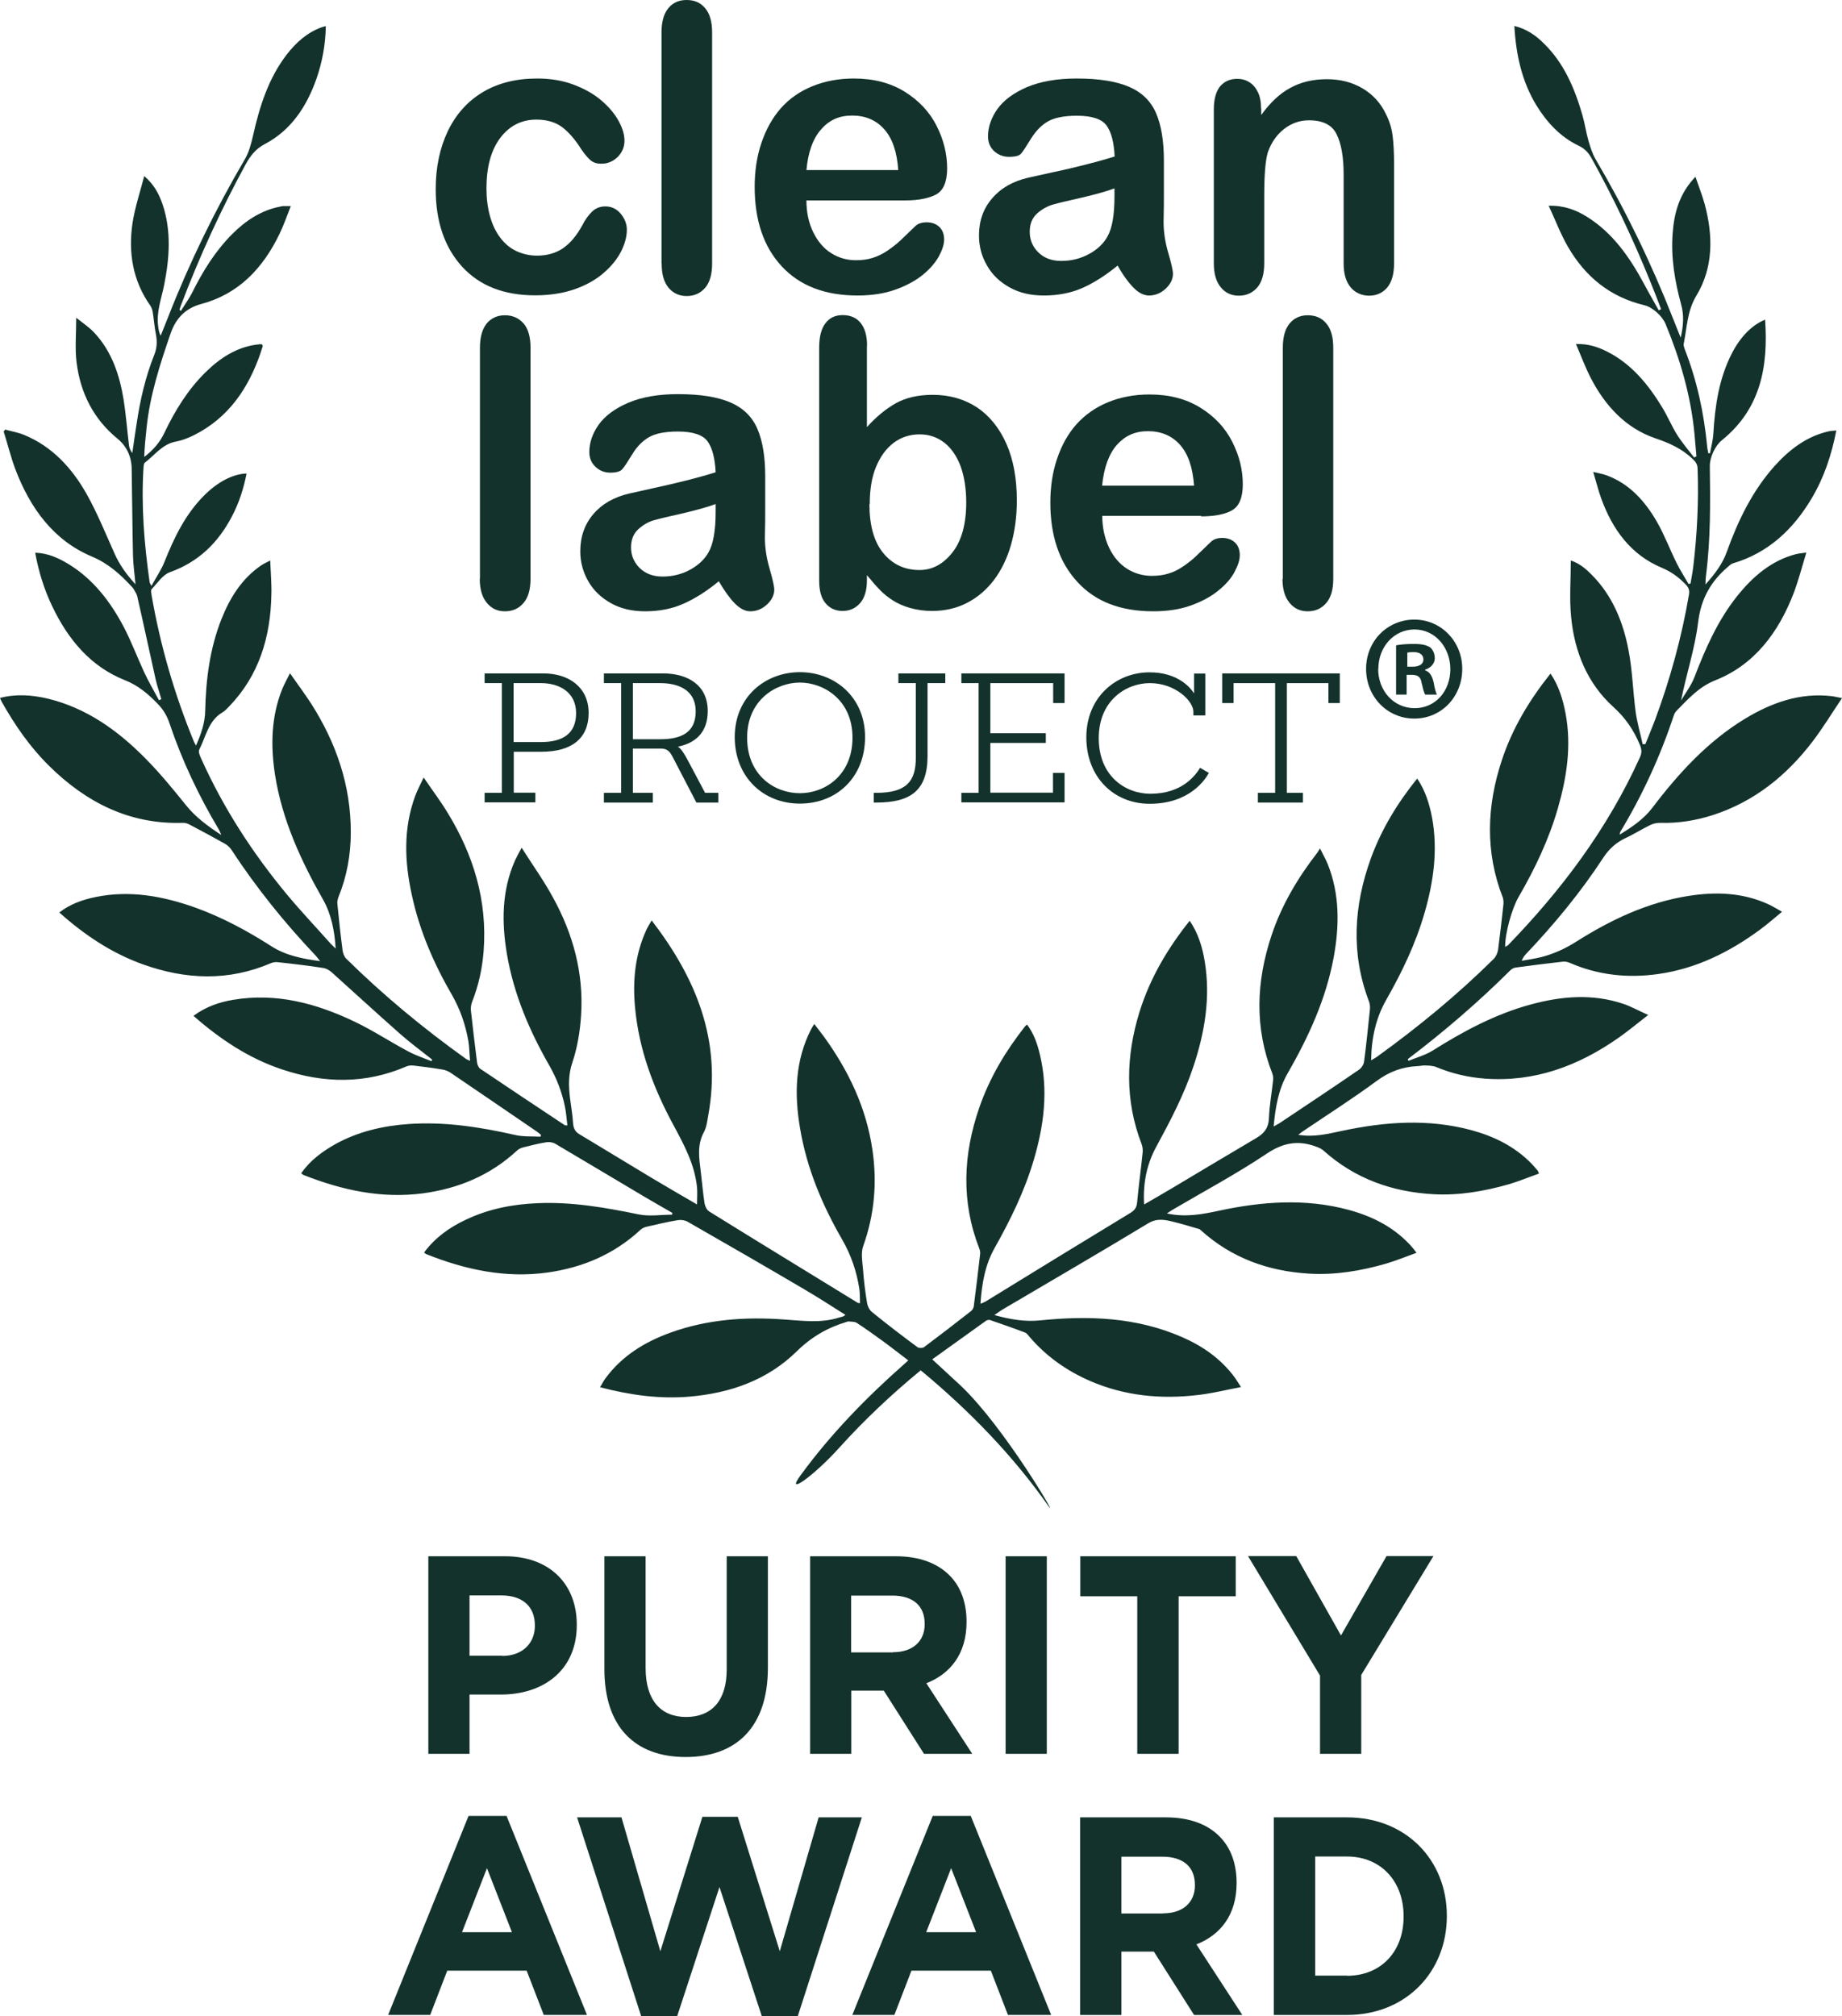 <svg width="74" height="81" viewBox="0 0 74 81" fill="none" xmlns="http://www.w3.org/2000/svg">
<path d="M36.973 55.061C35.809 56.018 34.719 57.045 33.709 58.165C32.747 59.235 31.495 60.164 32.168 59.257C33.386 57.591 34.813 56.131 36.34 54.785C36.381 54.749 36.421 54.714 36.489 54.65C36.132 54.381 35.795 54.111 35.452 53.863C35.109 53.615 34.766 53.367 34.416 53.14C34.328 53.084 34.194 53.098 34.079 53.084C34.066 53.084 34.046 53.091 34.026 53.098C33.265 53.325 32.612 53.693 32.013 54.281C30.822 55.451 29.328 55.961 27.72 56.103C26.508 56.209 25.324 56.046 24.106 55.727C24.187 55.6 24.241 55.479 24.321 55.373C24.994 54.459 25.909 53.906 26.926 53.537C28.413 52.998 29.947 52.892 31.502 53.006C32.242 53.055 32.982 53.162 33.709 52.928C33.763 52.913 33.81 52.906 33.864 52.885C33.891 52.878 33.911 52.857 33.965 52.821C33.413 52.474 32.881 52.127 32.336 51.808C30.768 50.886 29.2 49.979 27.625 49.079C27.518 49.016 27.356 48.994 27.228 49.016C26.805 49.086 26.381 49.186 25.956 49.285C25.876 49.306 25.788 49.349 25.728 49.405C24.658 50.398 23.392 50.922 21.993 51.12C20.304 51.354 18.688 51.007 17.114 50.376C17.093 50.369 17.073 50.341 17.04 50.312C17.484 49.71 18.069 49.299 18.722 48.994C19.631 48.562 20.586 48.378 21.576 48.335C22.955 48.271 24.301 48.505 25.647 48.782C26.084 48.874 26.549 48.796 27 48.796C27 48.775 27.006 48.746 27.013 48.725C26.63 48.505 26.246 48.285 25.862 48.059C24.678 47.357 23.5 46.648 22.309 45.947C22.215 45.89 22.073 45.869 21.966 45.883C21.649 45.932 21.34 46.011 21.03 46.089C20.943 46.11 20.842 46.152 20.775 46.216C19.691 47.222 18.406 47.747 16.992 47.938C15.33 48.158 13.742 47.811 12.194 47.201C12.161 47.187 12.14 47.159 12.1 47.13C12.463 46.613 12.948 46.258 13.473 45.961C14.395 45.451 15.398 45.224 16.427 45.153C17.867 45.054 19.281 45.273 20.687 45.592C21.017 45.67 21.367 45.642 21.71 45.663C21.717 45.642 21.73 45.621 21.737 45.592C21.683 45.55 21.629 45.5 21.569 45.458C20.411 44.671 19.261 43.877 18.096 43.09C17.995 43.027 17.874 42.977 17.76 42.963C17.383 42.899 17.006 42.85 16.629 42.807C16.528 42.793 16.414 42.8 16.32 42.843C14.678 43.551 13.015 43.523 11.34 42.963C10.014 42.524 8.863 41.765 7.773 40.808C8.271 40.44 8.809 40.256 9.374 40.163C11.097 39.873 12.712 40.305 14.26 41.049C14.987 41.397 15.674 41.85 16.394 42.233C16.696 42.396 17.02 42.502 17.336 42.63C17.343 42.609 17.356 42.587 17.363 42.566C16.925 42.219 16.481 41.893 16.064 41.524C15.142 40.709 14.24 39.88 13.325 39.058C13.224 38.966 13.089 38.895 12.961 38.881C12.369 38.789 11.77 38.718 11.171 38.654C11.077 38.64 10.976 38.654 10.889 38.689C9.179 39.426 7.457 39.355 5.74 38.739C4.495 38.292 3.405 37.57 2.382 36.655C2.833 36.308 3.331 36.138 3.856 36.032C5.222 35.755 6.541 35.996 7.84 36.457C8.924 36.847 9.933 37.392 10.909 38.016C11.488 38.385 12.134 38.512 12.861 38.611C12.773 38.505 12.733 38.441 12.679 38.385C11.434 37.073 10.296 35.663 9.294 34.132C9.226 34.033 9.126 33.941 9.018 33.884C8.553 33.622 8.076 33.367 7.605 33.119C7.524 33.076 7.423 33.048 7.329 33.055C5.216 33.119 3.466 32.247 1.958 30.752C1.198 30 0.592 29.122 0.061 28.179C0.04 28.143 0.027 28.094 0 28.037C0.653 27.867 1.292 27.917 1.925 28.066C3.466 28.441 4.724 29.334 5.835 30.461C6.42 31.049 6.952 31.701 7.477 32.353C7.86 32.828 8.331 33.175 8.89 33.544C8.843 33.431 8.823 33.374 8.796 33.331C7.988 31.978 7.315 30.56 6.81 29.058C6.71 28.753 6.555 28.498 6.333 28.271C5.949 27.874 5.559 27.541 5.027 27.328C3.661 26.79 2.746 25.712 2.1 24.359C1.777 23.686 1.555 22.977 1.413 22.204C1.925 22.218 2.355 22.417 2.773 22.672C3.748 23.274 4.435 24.168 4.973 25.188C5.283 25.783 5.518 26.414 5.801 27.024C5.976 27.399 6.191 27.761 6.386 28.129C6.42 28.115 6.447 28.101 6.481 28.087C6.407 27.817 6.312 27.555 6.252 27.286C6.003 26.173 5.767 25.061 5.512 23.948C5.485 23.841 5.411 23.742 5.357 23.643C5.343 23.622 5.323 23.601 5.303 23.579C4.832 23.069 4.347 22.63 3.681 22.353C2.154 21.708 1.211 20.418 0.612 18.838C0.431 18.349 0.303 17.831 0.148 17.335C0.168 17.307 0.188 17.279 0.209 17.257C0.464 17.328 0.734 17.371 0.983 17.477C2.093 17.938 2.887 18.795 3.479 19.844C3.91 20.61 4.24 21.432 4.603 22.24C4.798 22.679 5.067 23.062 5.444 23.473C5.404 23.034 5.35 22.672 5.343 22.311C5.316 21.148 5.31 19.986 5.29 18.824C5.283 18.335 5.081 17.916 4.724 17.626C3.762 16.839 3.23 15.797 3.075 14.55C3.008 13.997 3.062 13.423 3.062 12.764C3.345 12.991 3.607 13.161 3.809 13.388C4.495 14.132 4.805 15.068 4.967 16.06C5.061 16.662 5.108 17.279 5.182 17.888C5.195 17.994 5.236 18.094 5.316 18.2C5.37 17.817 5.424 17.427 5.485 17.045C5.626 16.088 5.841 15.145 6.198 14.252C6.306 13.983 6.319 13.721 6.265 13.437C6.205 13.147 6.185 12.849 6.138 12.552C6.124 12.452 6.09 12.353 6.037 12.275C5.337 11.283 5.148 10.156 5.323 8.965C5.417 8.349 5.619 7.746 5.794 7.073C6.198 7.42 6.387 7.796 6.528 8.2C6.891 9.27 6.81 10.361 6.595 11.446C6.487 11.992 6.279 12.516 6.353 13.09C6.366 13.218 6.386 13.345 6.454 13.487C6.555 13.232 6.662 12.977 6.763 12.714C7.625 10.517 8.654 8.413 9.839 6.393C10 6.116 10.088 5.783 10.162 5.464C10.424 4.288 10.781 3.154 11.515 2.197C11.885 1.715 12.329 1.318 12.894 1.106C12.948 1.084 13.008 1.07 13.089 1.049C13.076 1.793 12.948 2.488 12.712 3.168C12.315 4.295 11.683 5.237 10.646 5.783C10.263 5.982 10.054 6.265 9.859 6.619C8.87 8.434 8.008 10.319 7.268 12.268C7.248 12.325 7.228 12.389 7.208 12.445L7.268 12.488C7.416 12.247 7.584 12.02 7.712 11.772C8.143 10.9 8.648 10.085 9.327 9.405C9.866 8.866 10.485 8.455 11.225 8.306C11.279 8.299 11.326 8.278 11.38 8.278C11.461 8.278 11.535 8.278 11.683 8.278C11.528 8.668 11.4 9.043 11.232 9.391C10.559 10.787 9.576 11.814 8.089 12.211C7.477 12.374 7.073 12.757 6.851 13.402C6.427 14.635 6.023 15.875 5.888 17.187C5.848 17.569 5.808 17.959 5.794 18.356C6.138 18.094 6.413 17.789 6.602 17.392C7.033 16.485 7.551 15.649 8.257 14.954C8.843 14.38 9.502 13.948 10.323 13.841C10.37 13.841 10.411 13.827 10.458 13.827C10.485 13.827 10.512 13.834 10.539 13.841C10.539 13.87 10.559 13.898 10.552 13.919C10.101 15.372 9.354 16.591 8.049 17.343C7.739 17.52 7.403 17.676 7.066 17.739C6.521 17.839 6.218 18.285 5.821 18.583C5.781 18.611 5.774 18.696 5.767 18.76C5.666 20.312 5.794 21.85 6.01 23.381C6.01 23.409 6.03 23.43 6.084 23.537C6.279 23.182 6.481 22.892 6.609 22.566C6.999 21.588 7.45 20.659 8.19 19.915C8.735 19.362 9.361 19.036 9.906 19.022C9.785 19.632 9.603 20.206 9.321 20.737C8.762 21.814 7.961 22.58 6.831 22.984C6.541 23.083 6.326 23.423 6.09 23.671C6.05 23.714 6.084 23.834 6.09 23.912C6.44 25.932 7.006 27.881 7.78 29.767C7.8 29.816 7.827 29.866 7.874 29.951C8.082 29.483 8.237 29.029 8.244 28.547C8.271 27.286 8.432 26.046 8.897 24.869C9.24 24.005 9.718 23.246 10.478 22.722C10.579 22.651 10.694 22.601 10.855 22.516C10.875 23.012 10.916 23.452 10.902 23.898C10.868 25.606 10.397 27.137 9.22 28.363C9.132 28.455 9.045 28.555 8.937 28.618C8.372 28.944 8.271 29.596 8.002 30.121C7.961 30.206 8.035 30.369 8.082 30.475C8.977 32.467 10.148 34.267 11.515 35.918C12.087 36.606 12.699 37.251 13.291 37.917C13.338 37.966 13.392 38.016 13.486 38.108C13.439 37.371 13.305 36.719 12.982 36.145C12.093 34.579 11.34 32.956 11.05 31.134C10.868 29.965 10.889 28.796 11.34 27.676C11.42 27.484 11.521 27.3 11.649 27.045C11.952 27.477 12.241 27.867 12.504 28.271C13.5 29.837 14.099 31.545 14.092 33.445C14.092 34.331 13.937 35.202 13.601 36.025C13.567 36.117 13.54 36.223 13.554 36.315C13.614 36.932 13.681 37.555 13.762 38.172C13.776 38.292 13.83 38.434 13.91 38.512C15.411 39.993 17.02 41.319 18.722 42.538C18.749 42.559 18.783 42.566 18.884 42.616C18.857 42.318 18.857 42.063 18.816 41.822C18.702 41.17 18.493 40.56 18.163 39.979C17.43 38.718 16.851 37.385 16.542 35.94C16.252 34.614 16.198 33.289 16.676 31.985C16.764 31.751 16.878 31.531 17.02 31.233C17.369 31.744 17.699 32.183 17.988 32.658C19.018 34.345 19.584 36.173 19.429 38.207C19.375 38.909 19.227 39.582 18.971 40.234C18.931 40.341 18.904 40.468 18.917 40.582C18.991 41.283 19.079 41.985 19.166 42.687C19.18 42.779 19.227 42.892 19.294 42.935C20.425 43.7 21.562 44.451 22.693 45.203C22.706 45.21 22.726 45.203 22.794 45.21C22.76 44.947 22.747 44.692 22.693 44.444C22.572 43.863 22.363 43.317 22.067 42.8C21.266 41.404 20.64 39.937 20.364 38.321C20.149 37.045 20.155 35.784 20.687 34.572C20.755 34.423 20.835 34.281 20.956 34.054C21.401 34.756 21.851 35.38 22.215 36.053C23.016 37.506 23.453 39.079 23.345 40.773C23.305 41.418 23.197 42.077 22.995 42.679C22.827 43.176 22.841 43.636 22.901 44.125C22.942 44.458 23.002 44.784 23.022 45.117C23.036 45.33 23.11 45.465 23.278 45.564C24.254 46.152 25.223 46.74 26.199 47.329C26.778 47.676 27.37 48.016 28.002 48.385C28.002 48.123 28.023 47.903 28.002 47.697C27.908 46.769 27.477 45.982 27.047 45.181C26.253 43.714 25.667 42.162 25.512 40.468C25.411 39.398 25.512 38.349 25.963 37.364C26.017 37.243 26.091 37.13 26.179 36.974C27.955 39.285 29.005 41.786 28.453 44.806C28.413 45.032 28.386 45.281 28.278 45.479C28.002 45.989 28.083 46.514 28.15 47.045C28.204 47.478 28.238 47.917 28.305 48.342C28.325 48.463 28.399 48.611 28.494 48.668C30.479 49.901 32.471 51.113 34.463 52.339C34.476 52.346 34.496 52.339 34.55 52.354C34.544 52.162 34.55 51.971 34.523 51.779C34.416 51.078 34.194 50.426 33.837 49.802C33.036 48.413 32.41 46.939 32.141 45.323C31.906 43.948 31.939 42.602 32.592 41.333C32.619 41.276 32.659 41.227 32.713 41.135C32.848 41.312 32.976 41.475 33.097 41.638C34.079 42.998 34.799 44.48 35.048 46.188C35.243 47.513 35.129 48.796 34.678 50.057C34.577 50.334 34.645 50.695 34.672 51.014C34.705 51.461 34.759 51.9 34.833 52.339C34.853 52.474 34.934 52.637 35.042 52.715C35.634 53.197 36.246 53.665 36.859 54.118C36.919 54.161 37.061 54.161 37.121 54.118C37.754 53.644 38.38 53.162 39.005 52.672C39.059 52.63 39.113 52.545 39.12 52.474C39.214 51.772 39.295 51.071 39.376 50.369C39.382 50.298 39.369 50.22 39.342 50.157C38.608 48.271 38.689 46.379 39.342 44.494C39.759 43.289 40.398 42.226 41.166 41.248C41.186 41.219 41.213 41.198 41.26 41.156C41.536 41.524 41.677 41.942 41.778 42.368C42.121 43.806 41.94 45.21 41.529 46.599C41.159 47.853 40.594 49.001 39.961 50.128C39.578 50.801 39.443 51.56 39.389 52.375C39.477 52.339 39.53 52.318 39.584 52.29C41.522 51.099 43.461 49.908 45.399 48.732C45.567 48.633 45.661 48.526 45.681 48.314C45.742 47.648 45.836 46.981 45.903 46.315C45.917 46.202 45.903 46.067 45.863 45.961C45.183 44.196 45.23 42.417 45.782 40.638C46.206 39.285 46.906 38.101 47.794 36.988C48.138 37.492 48.306 38.051 48.4 38.633C48.636 40.071 48.4 41.468 47.949 42.828C47.572 43.969 47.021 45.018 46.455 46.06C46.078 46.748 45.91 47.52 45.964 48.385C46.374 48.144 46.745 47.938 47.108 47.718C48.225 47.052 49.336 46.386 50.453 45.727C50.769 45.543 50.964 45.33 50.978 44.912C50.998 44.402 51.092 43.898 51.146 43.388C51.153 43.303 51.146 43.204 51.112 43.119C50.392 41.276 50.466 39.434 51.079 37.584C51.489 36.35 52.142 35.259 52.922 34.253C52.949 34.217 52.97 34.175 53.03 34.083C53.151 34.331 53.259 34.515 53.34 34.713C53.824 35.925 53.811 37.18 53.582 38.441C53.273 40.135 52.566 41.659 51.725 43.126C51.361 43.757 51.24 44.473 51.166 45.252C51.281 45.188 51.355 45.153 51.428 45.103C52.485 44.395 53.548 43.693 54.598 42.97C54.692 42.906 54.787 42.764 54.8 42.644C54.894 41.942 54.962 41.241 55.036 40.539C55.042 40.44 55.036 40.334 55.002 40.242C54.262 38.307 54.383 36.386 55.076 34.472C55.507 33.296 56.146 32.254 56.933 31.276C57.263 31.758 57.425 32.297 57.532 32.849C57.768 34.146 57.593 35.408 57.236 36.648C56.88 37.896 56.328 39.044 55.695 40.156C55.278 40.886 55.096 41.687 55.083 42.594C55.19 42.531 55.258 42.495 55.318 42.453C56.967 41.262 58.542 39.972 60.002 38.526C60.096 38.434 60.164 38.285 60.184 38.151C60.265 37.541 60.332 36.932 60.399 36.322C60.406 36.237 60.399 36.131 60.372 36.053C59.659 34.224 59.726 32.382 60.332 30.546C60.756 29.256 61.442 28.122 62.29 27.059C62.627 27.555 62.788 28.101 62.896 28.668C63.138 29.965 62.943 31.226 62.586 32.467C62.223 33.728 61.664 34.898 61.012 36.025C60.736 36.492 60.46 37.506 60.467 38.037C60.514 38.009 60.568 37.988 60.594 37.959C62.734 35.748 64.578 33.303 65.877 30.433C65.965 30.248 65.958 30.107 65.877 29.915C65.628 29.32 65.299 28.838 64.814 28.399C63.778 27.463 63.253 26.195 63.118 24.784C63.044 24.047 63.105 23.303 63.105 22.516C63.455 22.63 63.717 22.856 63.953 23.097C64.774 23.927 65.211 24.983 65.426 26.131C65.581 26.939 65.601 27.775 65.709 28.59C65.77 29.029 65.897 29.462 65.992 29.894C66.025 29.894 66.066 29.894 66.099 29.894C66.227 29.575 66.362 29.256 66.483 28.937C67.089 27.307 67.553 25.628 67.849 23.905C67.883 23.728 67.849 23.615 67.728 23.487C67.445 23.189 67.142 22.97 66.759 22.807C65.534 22.297 64.78 21.283 64.323 20.014C64.208 19.695 64.127 19.362 64.006 18.958C64.228 19.015 64.39 19.036 64.538 19.093C65.453 19.426 66.086 20.128 66.57 20.971C66.873 21.503 67.089 22.084 67.365 22.637C67.506 22.92 67.681 23.189 67.836 23.459C67.862 23.452 67.889 23.445 67.916 23.438C67.95 23.218 67.997 22.998 68.024 22.771C68.179 21.467 68.246 20.156 68.199 18.845C68.199 18.668 68.132 18.561 68.011 18.448C67.573 18.023 67.062 17.796 66.496 17.605C65.319 17.201 64.491 16.315 63.905 15.181C63.69 14.763 63.522 14.309 63.313 13.82C63.804 13.806 64.188 13.934 64.565 14.125C65.534 14.614 66.207 15.429 66.772 16.357C66.994 16.719 67.156 17.116 67.378 17.47C67.58 17.789 67.829 18.08 68.058 18.377C68.091 18.363 68.125 18.349 68.152 18.328C68.125 18.023 68.098 17.718 68.071 17.406C67.923 15.875 67.492 14.415 66.914 13.019C66.779 12.693 66.389 12.339 66.059 12.261C64.693 11.935 63.69 11.127 62.983 9.901C62.694 9.398 62.486 8.845 62.216 8.264C62.835 8.25 63.313 8.434 63.757 8.71C64.787 9.355 65.467 10.326 66.046 11.403C66.234 11.758 66.442 12.112 66.638 12.466C66.671 12.452 66.698 12.431 66.732 12.417C66.591 12.048 66.449 11.68 66.301 11.318C65.615 9.617 64.827 7.959 63.939 6.357C63.811 6.13 63.663 5.967 63.421 5.854C62.694 5.507 62.149 4.926 61.718 4.224C61.139 3.267 60.904 2.204 60.837 1.042C61.328 1.162 61.705 1.424 62.035 1.758C62.835 2.544 63.266 3.558 63.576 4.642C63.67 4.968 63.717 5.315 63.811 5.641C63.885 5.897 63.966 6.159 64.094 6.386C65.292 8.42 66.328 10.546 67.196 12.757C67.29 12.998 67.391 13.239 67.519 13.565C67.634 13.069 67.654 12.651 67.54 12.24C67.284 11.304 67.122 10.354 67.196 9.376C67.257 8.54 67.472 7.768 68.112 7.101C68.246 7.491 68.381 7.838 68.482 8.193C68.825 9.469 68.838 10.744 68.145 11.885C67.775 12.502 67.775 13.161 67.64 13.813C67.627 13.877 67.661 13.962 67.681 14.026C68.172 15.28 68.455 16.591 68.583 17.938C68.589 18.03 68.616 18.122 68.63 18.207C68.65 18.207 68.677 18.207 68.697 18.214C68.744 17.945 68.818 17.683 68.832 17.413C68.899 16.294 69.06 15.195 69.579 14.189C69.915 13.537 70.379 13.055 70.911 12.842C71.046 14.756 70.716 16.442 69.168 17.69C68.906 17.902 68.683 18.377 68.69 18.724C68.71 20.199 68.724 21.666 68.535 23.126C68.522 23.218 68.522 23.303 68.515 23.48C68.899 23.048 69.202 22.651 69.377 22.155C69.828 20.9 70.4 19.724 71.281 18.732C71.887 18.058 72.58 17.527 73.462 17.328C73.556 17.307 73.65 17.307 73.771 17.293C73.583 18.271 73.28 19.178 72.789 20.007C72.035 21.283 71.019 22.218 69.619 22.63C69.545 22.651 69.484 22.715 69.424 22.764C68.744 23.345 68.334 24.033 68.219 25.004C68.091 26.053 67.748 27.073 67.533 28.143C67.721 27.825 67.95 27.527 68.078 27.187C68.522 26.032 69.013 24.919 69.781 23.955C70.42 23.154 71.167 22.516 72.149 22.261C72.257 22.233 72.371 22.226 72.567 22.197C72.392 22.771 72.257 23.296 72.069 23.799C71.456 25.408 70.48 26.705 68.912 27.328C68.246 27.591 67.822 28.08 67.351 28.555C67.304 28.604 67.263 28.675 67.243 28.739C66.698 30.39 65.978 31.949 65.09 33.423C65.083 33.438 65.083 33.459 65.07 33.53C65.568 33.218 66.025 32.913 66.368 32.467C67.432 31.063 68.609 29.781 70.103 28.873C71.18 28.221 72.324 27.817 73.59 27.966C73.704 27.98 73.812 28.009 74 28.044C73.59 28.654 73.233 29.242 72.822 29.781C71.766 31.17 70.46 32.205 68.832 32.736C68.132 32.963 67.425 33.076 66.692 33.055C66.557 33.055 66.409 33.083 66.288 33.147C65.951 33.31 65.635 33.516 65.292 33.672C64.922 33.849 64.639 34.104 64.403 34.465C63.495 35.854 62.445 37.123 61.308 38.321C61.24 38.392 61.18 38.47 61.133 38.597C61.395 38.548 61.658 38.512 61.92 38.448C62.411 38.321 62.869 38.115 63.306 37.839C64.713 36.946 66.2 36.244 67.842 35.989C68.926 35.819 69.996 35.854 71.019 36.315C71.194 36.393 71.362 36.499 71.591 36.627C71.275 36.889 70.999 37.13 70.709 37.343C69.471 38.257 68.125 38.916 66.611 39.129C65.399 39.299 64.215 39.178 63.071 38.682C62.977 38.64 62.869 38.618 62.768 38.633C62.142 38.703 61.523 38.782 60.897 38.867C60.823 38.874 60.742 38.916 60.689 38.966C59.39 40.256 58.01 41.446 56.557 42.545C56.563 42.566 56.577 42.594 56.584 42.616C56.907 42.481 57.257 42.389 57.553 42.205C58.791 41.425 60.076 40.738 61.483 40.355C62.728 40.015 63.973 39.908 65.218 40.327C65.534 40.433 65.83 40.603 66.214 40.773C65.783 41.106 65.42 41.411 65.036 41.68C63.414 42.821 61.651 43.473 59.672 43.331C58.999 43.282 58.347 43.133 57.714 42.871C57.566 42.807 57.391 42.807 57.23 42.8C57.135 42.8 57.034 42.828 56.94 42.828C56.341 42.857 55.81 43.048 55.305 43.424C54.336 44.139 53.32 44.784 52.324 45.458C52.276 45.493 52.229 45.529 52.155 45.585C52.781 45.692 53.34 45.55 53.912 45.429C55.641 45.061 57.378 44.933 59.114 45.401C60.022 45.649 60.857 46.053 61.543 46.762C61.624 46.847 61.698 46.939 61.779 47.031C61.792 47.052 61.799 47.081 61.826 47.145C61.422 47.286 61.032 47.449 60.628 47.57C59.632 47.853 58.623 48.03 57.593 47.974C55.944 47.882 54.443 47.364 53.165 46.216C53.084 46.145 52.97 46.096 52.869 46.06C52.162 45.798 51.556 45.897 50.89 46.344C49.672 47.159 48.373 47.853 47.108 48.597C47.041 48.633 46.98 48.682 46.879 48.746C47.626 48.909 48.299 48.782 48.986 48.633C50.708 48.264 52.438 48.137 54.161 48.597C55.163 48.867 56.072 49.327 56.772 50.15C56.806 50.192 56.839 50.234 56.907 50.327C56.476 50.483 56.079 50.646 55.668 50.766C54.659 51.057 53.629 51.227 52.579 51.163C50.957 51.064 49.484 50.546 48.232 49.412C48.218 49.398 48.205 49.384 48.191 49.377C47.848 49.278 47.505 49.171 47.155 49.086C46.812 49.001 46.489 48.923 46.126 49.143C44.208 50.305 42.263 51.432 40.331 52.573C40.217 52.637 40.109 52.715 39.948 52.828C40.594 53.006 41.179 53.105 41.798 53.041C43.743 52.843 45.668 52.913 47.505 53.721C48.313 54.076 49.033 54.572 49.585 55.309C49.672 55.422 49.739 55.55 49.854 55.72C49.336 55.819 48.864 55.933 48.393 56.004C46.92 56.216 45.466 56.131 44.059 55.585C43.01 55.174 42.081 54.558 41.334 53.672C41.287 53.615 41.24 53.551 41.179 53.53C40.715 53.353 40.244 53.19 39.773 53.027C39.732 53.013 39.665 53.027 39.625 53.048C38.911 53.558 38.198 54.069 37.451 54.607C37.855 54.983 38.231 55.323 38.595 55.663C40.372 57.35 42.579 61.149 42.128 60.511C40.688 58.463 38.965 56.698 37.074 55.118C37.04 55.089 37 55.068 36.96 55.033L36.973 55.061Z" fill="#13322B"/>
<path d="M25.183 9.227C25.183 9.497 25.109 9.78 24.96 10.085C24.806 10.39 24.577 10.68 24.267 10.95C23.958 11.226 23.567 11.446 23.096 11.616C22.625 11.779 22.094 11.864 21.501 11.864C20.243 11.864 19.267 11.481 18.561 10.709C17.861 9.936 17.504 8.901 17.504 7.604C17.504 6.726 17.666 5.953 17.988 5.273C18.311 4.599 18.776 4.075 19.388 3.706C20.001 3.338 20.727 3.154 21.582 3.154C22.107 3.154 22.592 3.232 23.029 3.395C23.466 3.558 23.837 3.763 24.146 4.025C24.449 4.28 24.685 4.557 24.846 4.847C25.008 5.138 25.088 5.407 25.088 5.655C25.088 5.903 24.994 6.13 24.812 6.307C24.631 6.485 24.415 6.577 24.153 6.577C23.985 6.577 23.843 6.534 23.729 6.442C23.621 6.35 23.493 6.201 23.352 5.996C23.103 5.599 22.841 5.301 22.578 5.103C22.309 4.904 21.959 4.805 21.549 4.805C20.95 4.805 20.465 5.053 20.095 5.542C19.725 6.038 19.543 6.711 19.543 7.569C19.543 7.973 19.59 8.341 19.684 8.682C19.779 9.022 19.913 9.305 20.095 9.546C20.277 9.787 20.485 9.964 20.741 10.085C20.997 10.205 21.273 10.269 21.575 10.269C21.979 10.269 22.329 10.17 22.619 9.972C22.908 9.773 23.164 9.468 23.386 9.064C23.507 8.823 23.642 8.639 23.79 8.497C23.931 8.363 24.106 8.292 24.321 8.292C24.57 8.292 24.772 8.391 24.94 8.589C25.102 8.788 25.183 9.001 25.183 9.227Z" fill="#13322B"/>
<path d="M26.576 10.574V1.297C26.576 0.865 26.67 0.546 26.852 0.326C27.033 0.106 27.276 0 27.585 0C27.895 0 28.144 0.106 28.326 0.326C28.514 0.546 28.608 0.865 28.608 1.304V10.588C28.608 11.021 28.514 11.347 28.326 11.566C28.13 11.786 27.888 11.892 27.585 11.892C27.282 11.892 27.047 11.779 26.858 11.559C26.67 11.333 26.582 11.014 26.582 10.595L26.576 10.574Z" fill="#13322B"/>
<path d="M36.374 8.051H32.397C32.397 8.533 32.491 8.965 32.673 9.334C32.855 9.702 33.097 9.986 33.393 10.17C33.696 10.361 34.026 10.454 34.389 10.454C34.631 10.454 34.853 10.425 35.055 10.361C35.257 10.297 35.453 10.205 35.641 10.078C35.829 9.95 36.004 9.816 36.166 9.667C36.321 9.518 36.529 9.319 36.785 9.071C36.886 8.979 37.041 8.93 37.229 8.93C37.438 8.93 37.606 8.993 37.734 9.114C37.862 9.234 37.929 9.405 37.929 9.624C37.929 9.816 37.855 10.042 37.714 10.305C37.572 10.56 37.35 10.815 37.061 11.049C36.772 11.283 36.401 11.481 35.964 11.637C35.526 11.793 35.022 11.871 34.45 11.871C33.144 11.871 32.128 11.481 31.401 10.694C30.674 9.908 30.318 8.845 30.318 7.505C30.318 6.874 30.405 6.286 30.587 5.748C30.769 5.209 31.024 4.741 31.367 4.351C31.711 3.962 32.128 3.671 32.633 3.465C33.137 3.26 33.689 3.154 34.302 3.154C35.096 3.154 35.776 3.331 36.347 3.685C36.913 4.039 37.343 4.493 37.626 5.053C37.909 5.613 38.05 6.18 38.05 6.761C38.05 7.3 37.902 7.647 37.613 7.81C37.317 7.966 36.906 8.051 36.374 8.051ZM32.397 6.832H36.085C36.038 6.102 35.849 5.556 35.52 5.188C35.197 4.826 34.766 4.642 34.234 4.642C33.703 4.642 33.312 4.826 32.989 5.195C32.66 5.563 32.465 6.109 32.397 6.832Z" fill="#13322B"/>
<path d="M44.901 10.666C44.41 11.07 43.938 11.368 43.474 11.573C43.017 11.772 42.498 11.871 41.933 11.871C41.408 11.871 40.95 11.765 40.56 11.545C40.163 11.325 39.86 11.035 39.652 10.666C39.436 10.297 39.329 9.894 39.329 9.461C39.329 8.873 39.504 8.377 39.86 7.966C40.21 7.555 40.695 7.278 41.314 7.137C41.442 7.108 41.765 7.037 42.276 6.924C42.788 6.818 43.225 6.711 43.589 6.619C43.952 6.527 44.349 6.421 44.78 6.286C44.753 5.719 44.645 5.308 44.457 5.046C44.268 4.784 43.871 4.649 43.266 4.649C42.754 4.649 42.364 4.727 42.101 4.876C41.839 5.025 41.617 5.258 41.428 5.556C41.24 5.861 41.112 6.059 41.031 6.159C40.957 6.258 40.789 6.3 40.533 6.3C40.304 6.3 40.109 6.222 39.941 6.074C39.773 5.918 39.692 5.719 39.692 5.478C39.692 5.103 39.82 4.734 40.069 4.38C40.325 4.025 40.715 3.735 41.253 3.501C41.792 3.274 42.458 3.154 43.252 3.154C44.147 3.154 44.847 3.267 45.358 3.487C45.87 3.706 46.233 4.061 46.442 4.543C46.651 5.025 46.758 5.662 46.758 6.456C46.758 6.959 46.758 7.385 46.758 7.732C46.758 8.086 46.758 8.469 46.745 8.901C46.745 9.305 46.805 9.723 46.933 10.156C47.061 10.595 47.122 10.872 47.122 10.999C47.122 11.219 47.021 11.417 46.825 11.602C46.63 11.779 46.408 11.871 46.159 11.871C45.951 11.871 45.742 11.765 45.54 11.559C45.338 11.354 45.116 11.056 44.894 10.659L44.901 10.666ZM44.766 7.569C44.47 7.682 44.033 7.803 43.467 7.937C42.902 8.065 42.505 8.157 42.29 8.221C42.074 8.285 41.866 8.398 41.664 8.575C41.469 8.753 41.368 8.993 41.368 9.312C41.368 9.631 41.482 9.915 41.718 10.142C41.947 10.368 42.256 10.482 42.633 10.482C43.037 10.482 43.407 10.39 43.75 10.205C44.087 10.021 44.342 9.78 44.497 9.49C44.679 9.164 44.773 8.632 44.773 7.888V7.583L44.766 7.569Z" fill="#13322B"/>
<path d="M50.668 4.358V4.62C51.025 4.124 51.415 3.756 51.839 3.529C52.263 3.295 52.754 3.182 53.299 3.182C53.844 3.182 54.316 3.302 54.739 3.55C55.157 3.798 55.473 4.146 55.682 4.592C55.816 4.854 55.904 5.138 55.944 5.435C55.984 5.74 56.005 6.123 56.005 6.598V10.581C56.005 11.013 55.91 11.332 55.729 11.552C55.54 11.771 55.298 11.878 55.002 11.878C54.706 11.878 54.45 11.764 54.262 11.545C54.073 11.318 53.979 10.999 53.979 10.581V7.016C53.979 6.307 53.885 5.769 53.696 5.393C53.515 5.017 53.138 4.833 52.586 4.833C52.223 4.833 51.893 4.946 51.597 5.173C51.301 5.4 51.078 5.712 50.937 6.109C50.836 6.428 50.789 7.023 50.789 7.895V10.574C50.789 11.006 50.695 11.332 50.507 11.552C50.311 11.771 50.069 11.878 49.766 11.878C49.463 11.878 49.228 11.764 49.046 11.545C48.858 11.318 48.764 10.999 48.764 10.581V4.386C48.764 3.983 48.851 3.678 49.013 3.472C49.181 3.274 49.41 3.167 49.706 3.167C49.887 3.167 50.042 3.21 50.19 3.302C50.331 3.387 50.446 3.522 50.533 3.699C50.621 3.876 50.661 4.096 50.661 4.351L50.668 4.358Z" fill="#13322B"/>
<path d="M19.469 32.24V31.85H20.162V27.442H19.469V27.052H21.831C22.854 27.052 23.648 27.612 23.648 28.64C23.648 29.667 22.962 30.199 21.751 30.199H20.64V31.843H21.508V32.233H19.476L19.469 32.24ZM21.737 29.809C22.585 29.809 23.144 29.49 23.144 28.647C23.144 27.803 22.464 27.442 21.737 27.442H20.633V29.809H21.737Z" fill="#13322B"/>
<path d="M27.976 32.24L27.047 30.454C26.926 30.213 26.832 30.078 26.569 30.071H25.425V31.85H26.226V32.24H24.261V31.85H24.954V27.442H24.261V27.052H26.63C27.646 27.052 28.433 27.534 28.433 28.562C28.433 29.349 28.016 29.837 27.235 29.994C27.377 30.093 27.478 30.263 27.619 30.518L28.326 31.85H28.857V32.24H27.976ZM26.522 29.696C27.37 29.696 27.949 29.427 27.949 28.576C27.949 27.726 27.269 27.442 26.522 27.442H25.425V29.696H26.522Z" fill="#13322B"/>
<path d="M29.517 29.61C29.517 27.994 30.742 27.002 32.135 27.002C33.528 27.002 34.753 27.994 34.753 29.61C34.753 31.226 33.615 32.282 32.135 32.282C30.654 32.282 29.517 31.205 29.517 29.61ZM34.248 29.632C34.248 28.115 33.09 27.42 32.135 27.42C31.179 27.42 30.015 28.115 30.015 29.632C30.015 31.148 31.119 31.864 32.135 31.864C33.151 31.864 34.248 31.134 34.248 29.632Z" fill="#13322B"/>
<path d="M36.785 27.442H36.092V27.052H37.976V27.442H37.263V30.369C37.263 31.751 36.596 32.24 35.197 32.24H35.102V31.85H35.197C36.415 31.85 36.792 31.39 36.792 30.44V27.442H36.785Z" fill="#13322B"/>
<path d="M38.622 32.24V31.85H39.315V27.442H38.622V27.052H42.767V28.243H42.31V27.442H39.786V29.455H42.014V29.845H39.786V31.843H42.303V31.049H42.767V32.233H38.622V32.24Z" fill="#13322B"/>
<path d="M48.569 31.042C48.427 31.304 47.801 32.289 46.186 32.289C44.753 32.289 43.642 31.227 43.642 29.618C43.642 28.009 44.834 27.009 46.18 27.009C47.236 27.009 47.761 27.534 47.97 27.853V27.059H48.421V28.739H47.943V28.59C47.943 28.172 47.229 27.442 46.193 27.442C45.251 27.442 44.141 28.129 44.141 29.653C44.141 31.177 45.211 31.886 46.213 31.886C47.465 31.886 48.003 31.184 48.212 30.844L48.575 31.056L48.569 31.042Z" fill="#13322B"/>
<path d="M50.534 32.24V31.85H51.227V27.442H49.558V28.243H49.1V27.052H53.825V28.243H53.367V27.442H51.698V31.85H52.344V32.24H50.527H50.534Z" fill="#13322B"/>
<path d="M19.281 23.253V13.969C19.281 13.544 19.375 13.218 19.55 12.998C19.732 12.778 19.981 12.665 20.284 12.665C20.587 12.665 20.836 12.771 21.031 12.991C21.219 13.203 21.313 13.537 21.313 13.969V23.253C21.313 23.686 21.219 24.012 21.024 24.231C20.836 24.451 20.587 24.557 20.284 24.557C19.981 24.557 19.745 24.444 19.557 24.217C19.369 23.99 19.274 23.671 19.274 23.253H19.281Z" fill="#13322B"/>
<path d="M28.884 23.345C28.393 23.749 27.922 24.047 27.458 24.252C27 24.458 26.482 24.557 25.916 24.557C25.392 24.557 24.934 24.451 24.544 24.231C24.153 24.012 23.844 23.721 23.635 23.352C23.42 22.977 23.312 22.58 23.312 22.148C23.312 21.559 23.487 21.063 23.837 20.652C24.187 20.241 24.672 19.965 25.291 19.823C25.419 19.794 25.741 19.724 26.246 19.61C26.758 19.497 27.195 19.398 27.558 19.305C27.922 19.213 28.319 19.107 28.75 18.972C28.723 18.405 28.615 17.994 28.427 17.732C28.238 17.47 27.841 17.335 27.235 17.335C26.717 17.335 26.334 17.413 26.071 17.562C25.809 17.718 25.587 17.938 25.405 18.242C25.217 18.547 25.089 18.746 25.008 18.838C24.934 18.937 24.766 18.987 24.517 18.987C24.288 18.987 24.086 18.909 23.924 18.753C23.756 18.597 23.675 18.398 23.675 18.157C23.675 17.782 23.803 17.413 24.052 17.059C24.308 16.704 24.698 16.414 25.237 16.18C25.775 15.953 26.441 15.833 27.235 15.833C28.131 15.833 28.83 15.946 29.342 16.166C29.853 16.386 30.217 16.74 30.425 17.222C30.634 17.704 30.742 18.342 30.742 19.135C30.742 19.639 30.742 20.064 30.742 20.411C30.742 20.758 30.742 21.148 30.728 21.581C30.728 21.985 30.789 22.403 30.917 22.842C31.044 23.282 31.105 23.558 31.105 23.686C31.105 23.905 31.004 24.104 30.809 24.288C30.614 24.465 30.392 24.557 30.143 24.557C29.934 24.557 29.732 24.451 29.524 24.245C29.322 24.04 29.106 23.742 28.878 23.352L28.884 23.345ZM28.75 20.248C28.447 20.361 28.016 20.482 27.451 20.617C26.879 20.744 26.488 20.836 26.273 20.9C26.058 20.957 25.849 21.077 25.647 21.255C25.452 21.432 25.351 21.673 25.351 21.992C25.351 22.311 25.466 22.587 25.701 22.821C25.937 23.048 26.239 23.161 26.616 23.161C27.02 23.161 27.39 23.069 27.727 22.885C28.063 22.7 28.319 22.459 28.474 22.169C28.655 21.843 28.75 21.311 28.75 20.567V20.262V20.248Z" fill="#13322B"/>
<path d="M34.827 13.891V17.158C35.203 16.74 35.594 16.421 35.998 16.194C36.395 15.975 36.886 15.861 37.471 15.861C38.144 15.861 38.737 16.031 39.248 16.364C39.753 16.704 40.15 17.194 40.432 17.831C40.715 18.476 40.85 19.228 40.85 20.106C40.85 20.751 40.769 21.347 40.614 21.892C40.459 22.431 40.231 22.899 39.934 23.296C39.632 23.693 39.275 23.997 38.851 24.217C38.427 24.437 37.956 24.543 37.444 24.543C37.128 24.543 36.839 24.501 36.563 24.423C36.287 24.345 36.051 24.238 35.856 24.111C35.661 23.983 35.5 23.856 35.365 23.714C35.23 23.579 35.049 23.374 34.827 23.104V23.317C34.827 23.721 34.732 24.026 34.551 24.231C34.369 24.437 34.133 24.543 33.851 24.543C33.568 24.543 33.333 24.437 33.164 24.231C32.989 24.026 32.909 23.721 32.909 23.317V13.976C32.909 13.544 32.989 13.21 33.158 12.991C33.326 12.764 33.555 12.658 33.858 12.658C34.16 12.658 34.409 12.764 34.578 12.977C34.746 13.189 34.833 13.487 34.833 13.884L34.827 13.891ZM34.928 20.248C34.928 21.099 35.109 21.758 35.479 22.211C35.849 22.665 36.334 22.899 36.94 22.899C37.451 22.899 37.889 22.665 38.259 22.197C38.629 21.729 38.817 21.056 38.817 20.184C38.817 19.625 38.737 19.136 38.589 18.724C38.434 18.32 38.218 18.002 37.936 17.782C37.653 17.562 37.323 17.449 36.947 17.449C36.57 17.449 36.213 17.555 35.91 17.782C35.607 18.009 35.372 18.328 35.197 18.746C35.022 19.164 34.941 19.667 34.941 20.248H34.928Z" fill="#13322B"/>
<path d="M48.259 20.723H44.282C44.282 21.205 44.383 21.637 44.558 22.006C44.739 22.382 44.982 22.658 45.278 22.849C45.574 23.034 45.91 23.133 46.274 23.133C46.516 23.133 46.738 23.105 46.94 23.041C47.142 22.984 47.337 22.885 47.526 22.757C47.714 22.63 47.889 22.495 48.044 22.346C48.199 22.197 48.407 21.999 48.663 21.751C48.771 21.659 48.912 21.609 49.107 21.609C49.316 21.609 49.484 21.673 49.612 21.793C49.74 21.914 49.807 22.084 49.807 22.304C49.807 22.495 49.733 22.722 49.592 22.984C49.45 23.246 49.235 23.494 48.939 23.728C48.649 23.969 48.286 24.16 47.842 24.323C47.404 24.48 46.9 24.557 46.328 24.557C45.022 24.557 44.006 24.168 43.286 23.381C42.559 22.594 42.196 21.531 42.196 20.192C42.196 19.561 42.283 18.973 42.465 18.434C42.647 17.895 42.902 17.428 43.245 17.045C43.589 16.662 44.013 16.364 44.511 16.159C45.009 15.954 45.567 15.847 46.18 15.847C46.974 15.847 47.653 16.024 48.225 16.379C48.797 16.733 49.221 17.187 49.504 17.747C49.787 18.306 49.928 18.873 49.928 19.455C49.928 19.993 49.78 20.34 49.491 20.503C49.201 20.666 48.784 20.744 48.252 20.744L48.259 20.723ZM44.282 19.511H47.97C47.916 18.781 47.734 18.236 47.404 17.867C47.081 17.506 46.651 17.321 46.119 17.321C45.587 17.321 45.197 17.506 44.867 17.874C44.544 18.243 44.349 18.788 44.275 19.511H44.282Z" fill="#13322B"/>
<path d="M51.536 23.253V13.969C51.536 13.544 51.624 13.218 51.806 12.998C51.987 12.778 52.23 12.665 52.539 12.665C52.849 12.665 53.098 12.771 53.279 12.991C53.468 13.203 53.562 13.537 53.562 13.969V23.253C53.562 23.686 53.468 24.012 53.273 24.231C53.084 24.451 52.835 24.557 52.532 24.557C52.23 24.557 51.994 24.444 51.806 24.217C51.617 23.99 51.523 23.671 51.523 23.253H51.536Z" fill="#13322B"/>
<path d="M58.744 26.868C58.744 27.988 57.91 28.866 56.819 28.866C55.729 28.866 54.881 27.988 54.881 26.868C54.881 25.748 55.743 24.89 56.819 24.89C57.896 24.89 58.744 25.769 58.744 26.868ZM55.366 26.868C55.366 27.747 55.985 28.448 56.833 28.448C57.681 28.448 58.266 27.747 58.266 26.882C58.266 26.017 57.661 25.287 56.826 25.287C55.992 25.287 55.373 25.996 55.373 26.868H55.366ZM56.523 27.902H56.086V25.925C56.254 25.89 56.496 25.868 56.806 25.868C57.163 25.868 57.324 25.925 57.459 26.01C57.56 26.095 57.64 26.251 57.64 26.442C57.64 26.662 57.479 26.825 57.25 26.903V26.924C57.432 26.995 57.533 27.144 57.593 27.406C57.647 27.711 57.688 27.832 57.728 27.902H57.257C57.203 27.832 57.163 27.647 57.109 27.421C57.075 27.201 56.961 27.109 56.718 27.109H56.51V27.902H56.523ZM56.537 26.783H56.745C56.988 26.783 57.183 26.698 57.183 26.492C57.183 26.315 57.055 26.194 56.779 26.194C56.665 26.194 56.584 26.209 56.537 26.216V26.783Z" fill="#13322B"/>
<path d="M17.201 62.517H20.283C22.08 62.517 23.171 63.636 23.171 65.259V65.281C23.171 67.116 21.811 68.073 20.122 68.073H18.863V70.454H17.208V62.517H17.201ZM20.176 66.521C21.003 66.521 21.488 65.996 21.488 65.316V65.295C21.488 64.515 20.97 64.09 20.142 64.09H18.863V66.514H20.176V66.521Z" fill="#13322B"/>
<path d="M24.281 67.052V62.517H25.937V67.01C25.937 68.307 26.549 68.973 27.565 68.973C28.581 68.973 29.194 68.328 29.194 67.067V62.517H30.849V66.996C30.849 69.398 29.564 70.582 27.545 70.582C25.526 70.582 24.281 69.391 24.281 67.052Z" fill="#13322B"/>
<path d="M32.538 62.517H35.984C36.939 62.517 37.686 62.8 38.184 63.325C38.602 63.764 38.83 64.388 38.83 65.139V65.16C38.83 66.443 38.171 67.244 37.215 67.619L39.059 70.454H37.121L35.506 67.917H34.2V70.454H32.545V62.517H32.538ZM35.876 66.372C36.684 66.372 37.148 65.918 37.148 65.252V65.231C37.148 64.48 36.65 64.097 35.842 64.097H34.194V66.379H35.876V66.372Z" fill="#13322B"/>
<path d="M40.399 62.517H42.054V70.454H40.399V62.517Z" fill="#13322B"/>
<path d="M45.695 64.125H43.4V62.517H49.645V64.125H47.35V70.454H45.688V64.125H45.695Z" fill="#13322B"/>
<path d="M53.037 67.322L50.137 62.51H52.075L53.872 65.699L55.702 62.51H57.586L54.686 67.286V70.454H53.03V67.322H53.037Z" fill="#13322B"/>
<path d="M18.823 72.949H20.351L23.581 80.943H21.845L21.158 79.164H17.968L17.282 80.943H15.593L18.823 72.949ZM20.566 77.619L19.563 75.047L18.561 77.619H20.566Z" fill="#13322B"/>
<path d="M23.191 73.006H24.967L26.529 78.385L28.218 72.984H29.638L31.327 78.385L32.888 73.006H34.624L32.047 81H30.607L28.904 75.805L27.202 81H25.761L23.184 73.006H23.191Z" fill="#13322B"/>
<path d="M37.471 72.949H38.999L42.229 80.943H40.493L39.806 79.164H36.616L35.93 80.943H34.241L37.471 72.949ZM39.214 77.619L38.211 75.047L37.209 77.619H39.214Z" fill="#13322B"/>
<path d="M43.394 73.006H46.839C47.795 73.006 48.542 73.289 49.033 73.814C49.45 74.253 49.679 74.877 49.679 75.628V75.649C49.679 76.932 49.02 77.733 48.064 78.109L49.908 80.944H47.97L46.355 78.399H45.049V80.944H43.394V73.006ZM46.732 76.861C47.539 76.861 48.004 76.408 48.004 75.742V75.72C48.004 74.969 47.505 74.586 46.698 74.586H45.049V76.868H46.732V76.861Z" fill="#13322B"/>
<path d="M51.173 73.006H54.114C56.483 73.006 58.125 74.721 58.125 76.954V76.975C58.125 79.207 56.489 80.944 54.114 80.944H51.173V73.006ZM54.114 79.37C55.473 79.37 56.388 78.406 56.388 76.996V76.975C56.388 75.572 55.473 74.579 54.114 74.579H52.835V79.363H54.114V79.37Z" fill="#13322B"/>
</svg>
